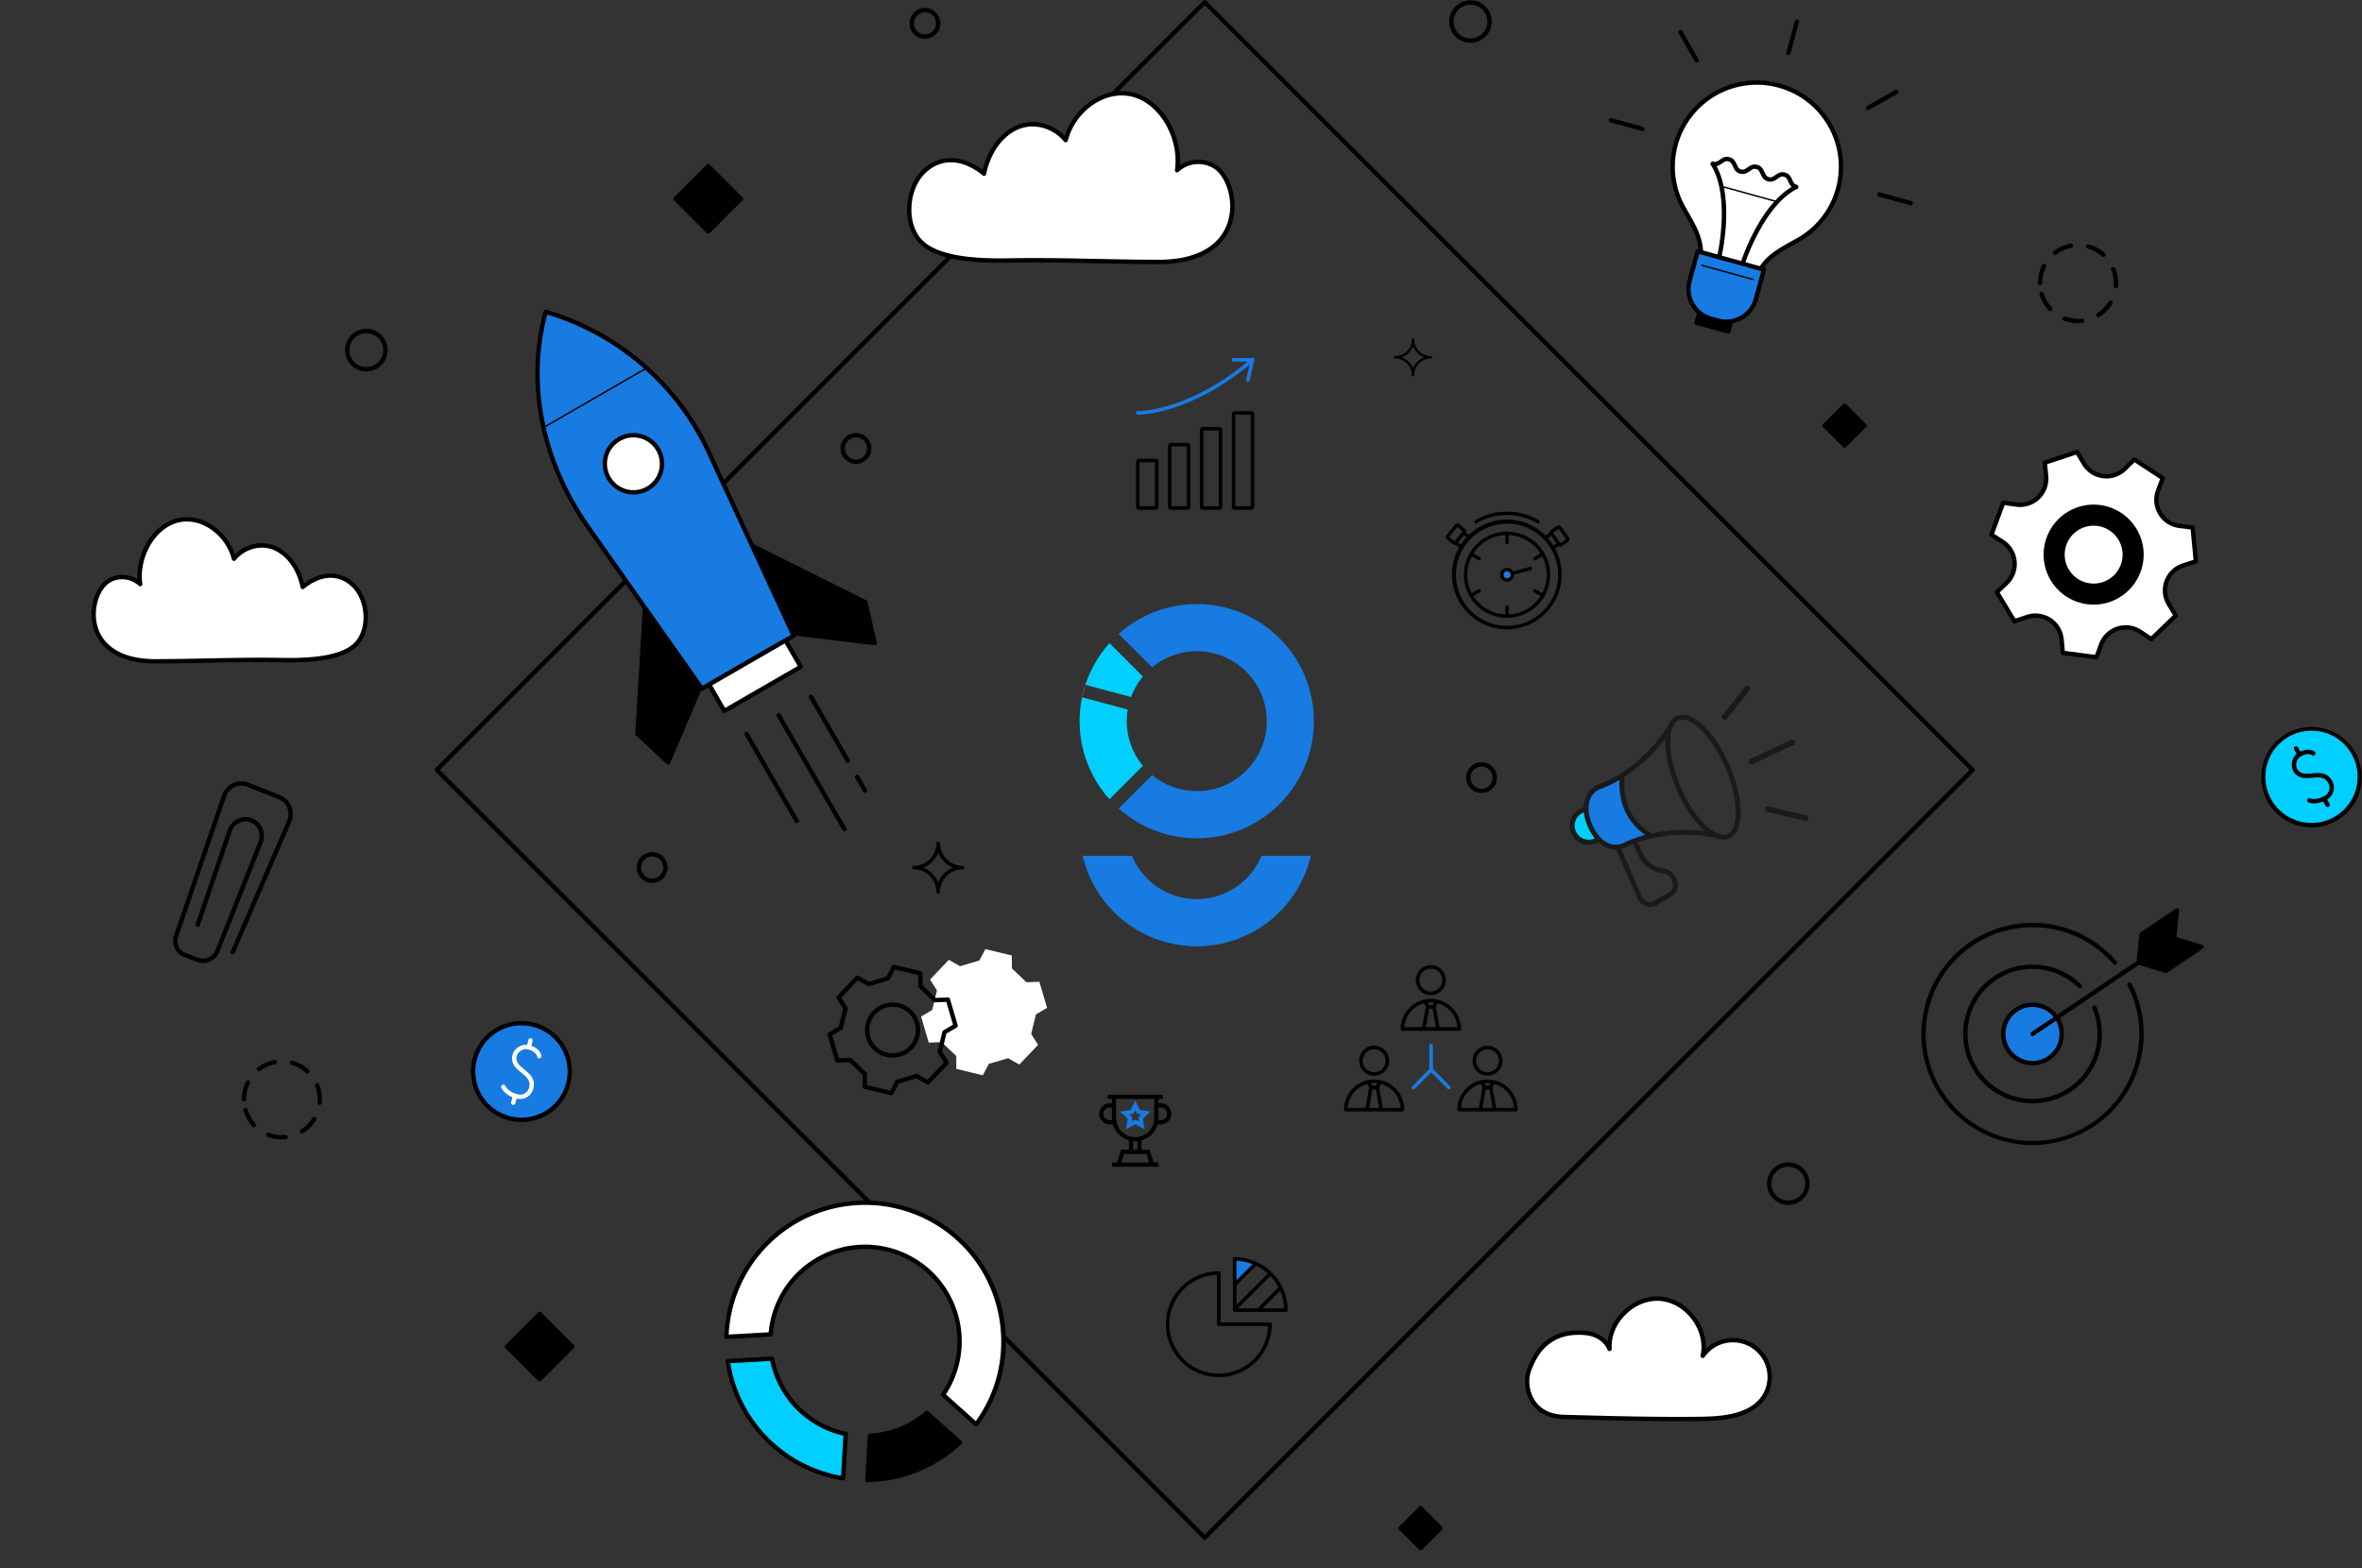 <svg xmlns="http://www.w3.org/2000/svg" xmlns:xlink="http://www.w3.org/1999/xlink" width="1981.995" height="1316.215" viewBox="0 0 1981.995 1316.215"><rect x="0" y="0" width="1981.995" height="1316.215" fill="#333333" stroke="none"/><defs><clipPath id="clip-path"><rect id="Rectangle_126418" data-name="Rectangle 126418" width="103.175" height="178.91" fill="none" stroke="#000" stroke-width="1"></rect></clipPath><clipPath id="clip-path-2"><rect id="Rectangle_126420" data-name="Rectangle 126420" width="145.703" height="159.035" fill="none" stroke="#000" stroke-width="1"></rect></clipPath><clipPath id="clip-path-3"><rect id="Rectangle_126419" data-name="Rectangle 126419" width="45.246" height="45.246" fill="none" stroke="#000" stroke-width="1"></rect></clipPath><clipPath id="clip-path-4"><rect id="Rectangle_126421" data-name="Rectangle 126421" width="60.502" height="60.502"></rect></clipPath></defs><g id="Banner" transform="translate(-5584.426 -4021.296)"><g id="Logo" transform="translate(6008.508 2662.449)"><g id="Group_215" data-name="Group 215" transform="translate(483.895 1933.618)"><path id="Path_14510" data-name="Path 14510" d="M487.849,1972.031a97.409,97.409,0,0,0-2.789,10.486Z" transform="translate(-485.06 -1972.031)" fill="#fff"></path></g><g id="Ellipse_31" data-name="Ellipse 31" transform="translate(481.84 1865.85)"><g id="Group_219" data-name="Group 219" transform="translate(0 0)"><g id="Group_216" data-name="Group 216" transform="translate(0 78.254)"><path id="Path_14511" data-name="Path 14511" d="M534.973,2045.972l-28.044,28.044a98.224,98.224,0,0,1-23.034-85.555l38.332,10.269a58.6,58.6,0,0,0,12.745,47.242Z" transform="translate(-481.84 -1988.461)" fill="#00cfff"></path></g><g id="Group_217" data-name="Group 217" transform="translate(32.761)"><path id="Path_14512" data-name="Path 14512" d="M696.986,1964.138a98.236,98.236,0,0,1-163.816,73.193l28.038-28.038a58.718,58.718,0,1,0,0-90.31l-28.038-28.037a98.235,98.235,0,0,1,163.816,73.192Z" transform="translate(-533.17 -1865.85)" fill="#177be2"></path></g><g id="Group_218" data-name="Group 218" transform="translate(4.844 32.767)"><path id="Path_14513" data-name="Path 14513" d="M537.719,1945.234a58.517,58.517,0,0,0-9.957,17.227l-38.332-10.269a98.38,98.38,0,0,1,20.245-35Z" transform="translate(-489.43 -1917.19)" fill="#00cfff"></path></g></g></g><g id="Group_221" data-name="Group 221" transform="translate(484.399 2077.106)"><g id="Group_220" data-name="Group 220" transform="translate(0 0)"><path id="Path_14514" data-name="Path 14514" d="M635.88,2196.851a58.716,58.716,0,0,1-108.6,0H485.85a98.3,98.3,0,0,0,191.458,0Z" transform="translate(-485.85 -2196.851)" fill="#177be2"></path></g></g></g><g id="Group_35798" data-name="Group 35798" transform="translate(5661.175 4021.293)"><g id="Group_35828" data-name="Group 35828"><path id="Path_289259" data-name="Path 289259" d="M39.091,286.5a13.93,13.93,0,0,1-4.822-.862l-10.907-4.034a14.6,14.6,0,0,1-8.513-18.647L54.9,145.872a17.756,17.756,0,0,1,9.291-10.363,16.477,16.477,0,0,1,13.071-.4l26.626,10.55a16.465,16.465,0,0,1,9.184,9.105,17.766,17.766,0,0,1-.137,13.766L65.663,278.136a1.836,1.836,0,0,1-3.373-1.454l47.275-109.608a13.873,13.873,0,0,0,.122-10.9,12.813,12.813,0,0,0-7.152-7.1L75.909,138.519a12.831,12.831,0,0,0-10.178.323,14.094,14.094,0,0,0-7.358,8.219L18.325,264.145a10.95,10.95,0,0,0,6.31,14.02L35.542,282.2a11.116,11.116,0,0,0,13.976-6.584l36.094-91.074a12.715,12.715,0,0,0-.024-9.551,11.67,11.67,0,0,0-15.817-6.2,12.844,12.844,0,0,0-6.7,7.51L36.31,254.981a1.836,1.836,0,0,1-3.476-1.185l26.758-78.679a16.512,16.512,0,0,1,8.635-9.664,15.342,15.342,0,0,1,20.752,8.141,16.343,16.343,0,0,1,.044,12.3L52.93,276.971A15.042,15.042,0,0,1,39.091,286.5" transform="translate(54.553 521.777)"></path><path id="Path_289260" data-name="Path 289260" d="M175.8,145.85c13.379-11.01,29.886-13.673,42.5-1.5s14.3,37.871,1.689,50.041c-13.717,13.232-46.325,13.051-64.144,12.748-34.3-.6-69.192,1.053-103.5,1.053-64.282,0-57.315-55.22-40.162-66.989A21.908,21.908,0,0,1,39.4,143.407C36.187,120.164,50.467,95.466,70.21,90.13s41.944,9.5,47.9,32.006c8.885-10.726,23.625-14.226,35.423-8.42s19.386,18.191,22.269,32.133" transform="translate(1.483 346.843)" fill="#fff"></path><path id="Path_289261" data-name="Path 289261" d="M53.826,211.488c-37.4,0-48.636-18.255-52.014-29.133-5.165-16.669,1.42-34.767,10.809-41.209a23.818,23.818,0,0,1,26.039-.294c-1.224-22.974,12.973-45.743,32.554-51.035,9.125-2.467,19.121-.945,28.163,4.279a47.647,47.647,0,0,1,21.036,25.877c9.575-9.512,23.7-12.2,35.413-6.442,10.848,5.341,18.979,16.385,22.6,30.562,14.833-10.931,30.968-10.858,42.634.4,6.829,6.589,10.907,17.144,10.907,28.232,0,9.884-3.363,18.793-9.223,24.448-14.657,14.138-48.959,13.546-65.452,13.262-19.743-.343-40.02.069-59.631.465-14.4.289-29.289.592-43.833.592m-28.065-70.7A19.491,19.491,0,0,0,14.7,144.171c-8.146,5.591-14,22.2-9.38,37.1,3.074,9.913,13.462,26.543,48.5,26.543,14.505,0,29.377-.3,43.76-.587,19.64-.4,39.951-.808,59.768-.465,14.74.255,49.277.852,62.842-12.234,5.145-4.964,8.1-12.914,8.1-21.8,0-10.114-3.657-19.679-9.786-25.588-10.985-10.6-25.96-10.006-40.059,1.6a1.838,1.838,0,0,1-2.967-1.048c-2.976-14.422-10.736-25.667-21.28-30.856-10.951-5.39-24.918-2.051-33.2,7.94a1.835,1.835,0,0,1-3.187-.7A44.06,44.06,0,0,0,97.541,97.273c-8.19-4.729-17.2-6.124-25.368-3.911C53.4,98.433,39.629,122.387,42.7,144.617a1.836,1.836,0,0,1-3.065,1.6,20.44,20.44,0,0,0-13.878-5.429" transform="translate(-0.001 345.384)"></path><path id="Path_289262" data-name="Path 289262" d="M705,1292.364a1.851,1.851,0,0,1-1.3-.539L59.355,647.478a1.844,1.844,0,0,1,0-2.595L703.7.537a1.844,1.844,0,0,1,2.6,0l644.348,644.347a1.832,1.832,0,0,1,0,2.595L706.3,1291.826a1.839,1.839,0,0,1-1.3.539M63.251,646.181,705,1287.934l641.748-641.753L705,4.433Z" transform="translate(229.131 0.002)"></path><path id="Path_289263" data-name="Path 289263" d="M66.762,205.672a40.556,40.556,0,1,1,28.907,49.537,40.554,40.554,0,0,1-28.907-49.537" transform="translate(254.827 683.333)" fill="#177be2"></path><path id="Path_289264" data-name="Path 289264" d="M107.514,259.855a42.467,42.467,0,0,1-41.072-53.193h0a42.375,42.375,0,1,1,41.068,53.193M70,207.6A38.72,38.72,0,1,0,117.29,180,38.764,38.764,0,0,0,70,207.6Z" transform="translate(253.37 681.873)"></path><path id="Path_289265" data-name="Path 289265" d="M86.007,224.7a11.455,11.455,0,0,1-2.937-.377c-9.923-2.609-12.6-8.949-12.713-9.213a1.837,1.837,0,0,1,3.4-1.385c.078.186,2.208,4.935,10.246,7.049a8.031,8.031,0,0,0,5.826-.7,7.812,7.812,0,0,0,3.843-5.052c1.527-5.811-2.149-8.826-6.4-12.327-4.288-3.53-9.154-7.534-7.612-14.76a11.734,11.734,0,0,1,5.463-7.059,10.9,10.9,0,0,1,8.562-1.415c9.517,2.5,10.329,8.792,10.359,9.061a1.834,1.834,0,0,1-3.642.436c-.034-.225-.759-4.132-7.666-5.948a7.4,7.4,0,0,0-5.7,1,8.278,8.278,0,0,0-3.789,4.69c-1.072,5.047,2.369,7.877,6.359,11.157,4.567,3.76,9.742,8.014,7.617,16.1a11.551,11.551,0,0,1-5.635,7.343,11.691,11.691,0,0,1-5.581,1.41" transform="translate(273.546 697.721)" fill="#fff"></path><path id="Path_289266" data-name="Path 289266" d="M76.408,187.4a1.934,1.934,0,0,1-.47-.059,1.843,1.843,0,0,1-1.307-2.247l1.508-5.718a1.835,1.835,0,1,1,3.549.935l-1.508,5.723a1.833,1.833,0,0,1-1.772,1.366" transform="translate(290.483 693.417)" fill="#fff"></path><path id="Path_289267" data-name="Path 289267" d="M73.757,196.915a1.959,1.959,0,0,1-.47-.059,1.84,1.84,0,0,1-1.307-2.242l1.508-5.723a1.835,1.835,0,0,1,3.549.935l-1.508,5.718a1.832,1.832,0,0,1-1.772,1.371" transform="translate(280.156 730.47)" fill="#fff"></path><path id="Path_289268" data-name="Path 289268" d="M377.688,185.741a40.555,40.555,0,1,1,55.4,14.843,40.558,40.558,0,0,1-55.4-14.843" transform="translate(1450.054 486.54)" fill="#00cfff"></path><path id="Path_289269" data-name="Path 289269" d="M414.345,209.323a42.6,42.6,0,0,1-11.039-1.464,42.132,42.132,0,1,1,11.039,1.464m-.132-81.122a38.712,38.712,0,1,0,33.6,19.351,38.484,38.484,0,0,0-33.6-19.351" transform="translate(1448.585 485.09)"></path><path id="Path_289270" data-name="Path 289270" d="M395.861,173.532a12.779,12.779,0,0,1-4.7-.769,1.836,1.836,0,1,1,1.449-3.373c.181.073,5.032,1.953,12.229-2.2a8.011,8.011,0,0,0,3.647-4.6,7.806,7.806,0,0,0-.822-6.3c-3-5.2-7.745-4.763-13.227-4.249-5.532.509-11.8,1.092-15.793-5.126a11.779,11.779,0,0,1-1.092-8.861,10.918,10.918,0,0,1,5.086-7.03c8.528-4.925,13.536-1.028,13.737-.857a1.835,1.835,0,0,1-2.276,2.878c-.181-.132-3.447-2.409-9.629,1.165a7.376,7.376,0,0,0-3.348,4.724,8.239,8.239,0,0,0,.612,6c2.785,4.342,7.23,3.926,12.366,3.451,5.884-.548,12.566-1.17,16.742,6.07a11.573,11.573,0,0,1,1.165,9.184,11.727,11.727,0,0,1-5.331,6.726,21.509,21.509,0,0,1-10.814,3.167" transform="translate(1469.199 500.731)"></path><path id="Path_289271" data-name="Path 289271" d="M382.308,136.737a1.836,1.836,0,0,1-1.591-.915L377.76,130.7a1.835,1.835,0,0,1,3.177-1.836l2.957,5.125a1.833,1.833,0,0,1-1.586,2.751" transform="translate(1470.563 498.383)"></path><path id="Path_289272" data-name="Path 289272" d="M387.119,145.359a1.835,1.835,0,0,1-1.591-.915l-2.957-5.125a1.835,1.835,0,1,1,3.177-1.836l2.962,5.126a1.836,1.836,0,0,1-1.591,2.751" transform="translate(1489.307 531.969)"></path><path id="Path_289273" data-name="Path 289273" d="M119.345,263.637,93.58,239.669l8.675-143.1,50.79,87.97Z" transform="translate(364.533 376.187)"></path><path id="Path_289274" data-name="Path 289274" d="M120.8,266.932a1.84,1.84,0,0,1-1.248-.49L93.791,242.474a1.845,1.845,0,0,1-.583-1.459l8.675-143.093a1.837,1.837,0,0,1,3.422-.808l50.79,87.965a1.845,1.845,0,0,1,.1,1.64l-33.7,79.095a1.822,1.822,0,0,1-1.307,1.077,1.684,1.684,0,0,1-.382.039m-23.88-26.558,23.219,21.6,32.315-75.849-47.28-81.885Z" transform="translate(363.072 374.728)"></path><path id="Path_289275" data-name="Path 289275" d="M242.578,188.5,234.7,154.2,106.442,90.171l50.79,87.965Z" transform="translate(414.633 351.251)"></path><path id="Path_289276" data-name="Path 289276" d="M244.038,191.8c-.074,0-.147-.01-.22-.015L158.466,181.42a1.823,1.823,0,0,1-1.366-.906L106.31,92.549a1.835,1.835,0,0,1,2.409-2.56l128.26,64.032a1.829,1.829,0,0,1,.974,1.229l7.877,34.3a1.844,1.844,0,0,1-.431,1.635,1.817,1.817,0,0,1-1.361.612m-84.216-13.913,81.841,9.938-7.1-30.9L112.542,96Z" transform="translate(413.175 349.789)"></path><path id="Path_289277" data-name="Path 289277" d="M214.474,369.727l-95.22-135.069C80.579,179.8,66.779,113.811,83.37,53.465l.3.088A219.235,219.235,0,0,1,220.436,171.831L291.41,325.307Z" transform="translate(297.845 208.268)" fill="#177be2"></path><path id="Path_289278" data-name="Path 289278" d="M215.929,373.022a1.839,1.839,0,0,1-1.5-.778L119.216,237.174C79.71,181.142,66.531,114.54,83.053,54.439a1.842,1.842,0,0,1,2.3-1.278l.3.093A220.446,220.446,0,0,1,223.556,172.521L294.53,326a1.844,1.844,0,0,1-.739,2.364L216.85,372.777a1.826,1.826,0,0,1-.92.245M86.108,57.22c-15.474,58.564-2.364,123.271,36.1,177.84l94.251,133.7L290.5,326.016,220.232,174.063A216.843,216.843,0,0,0,86.108,57.22" transform="translate(296.384 206.809)"></path><path id="Path_289279" data-name="Path 289279" d="M91.22,110.578a23.966,23.966,0,1,1,32.74,8.773,23.964,23.964,0,0,1-32.74-8.773" transform="translate(342.807 290.683)" fill="#fff"></path><path id="Path_289280" data-name="Path 289280" d="M113.471,125.844a25.8,25.8,0,1,1,12.855-3.451,25.827,25.827,0,0,1-12.855,3.451m-19.21-14.73a22.131,22.131,0,1,0,8.1-30.234,21.978,21.978,0,0,0-8.1,30.234" transform="translate(341.351 289.227)"></path><rect id="Rectangle_126407" data-name="Rectangle 126407" width="74.03" height="25.539" transform="translate(518.282 574.558) rotate(-30.005)" fill="#fff"></rect><path id="Path_289281" data-name="Path 289281" d="M120.105,172.236a1.824,1.824,0,0,1-1.591-.92L105.742,149.2a1.831,1.831,0,0,1,.671-2.506l64.11-37.014a1.836,1.836,0,0,1,2.511.671L185.8,132.466a1.83,1.83,0,0,1,.186,1.4,1.853,1.853,0,0,1-.857,1.116l-64.11,37.014a1.835,1.835,0,0,1-.915.245M109.84,148.953l10.936,18.94L181.7,132.715l-10.931-18.94Z" transform="translate(410.948 426.271)"></path><path id="Path_289282" data-name="Path 289282" d="M77.968,114.48a.61.61,0,0,1-.3-1.141L164.9,62.97a.613.613,0,0,1,.612,1.062L78.271,114.4a.568.568,0,0,1-.3.083" transform="translate(301.333 244.97)"></path><path id="Path_289283" data-name="Path 289283" d="M174.351,221.364a1.834,1.834,0,0,1-1.586-.915l-55.1-95.426a1.837,1.837,0,0,1,3.182-1.836l55.093,95.426a1.832,1.832,0,0,1-.676,2.506,1.809,1.809,0,0,1-.915.245" transform="translate(457.406 476.285)"></path><path id="Path_289284" data-name="Path 289284" d="M155.82,176.523a1.835,1.835,0,0,1-1.591-.915l-31.042-53.771A1.835,1.835,0,0,1,126.365,120l31.042,53.771a1.832,1.832,0,0,1-1.586,2.751" transform="translate(478.903 463.874)"></path><path id="Path_289285" data-name="Path 289285" d="M139.356,148.005a1.835,1.835,0,0,1-1.591-.915l-6.653-11.524a1.837,1.837,0,0,1,3.182-1.836l6.648,11.519a1.834,1.834,0,0,1-1.586,2.756" transform="translate(509.779 517.353)"></path><path id="Path_289286" data-name="Path 289286" d="M155.868,202.1a1.834,1.834,0,0,1-1.586-.915l-42.135-72.971a1.837,1.837,0,0,1,3.182-1.836l42.125,72.966a1.835,1.835,0,0,1-.671,2.511,1.809,1.809,0,0,1-.915.245" transform="translate(435.913 488.695)"></path><path id="Path_289287" data-name="Path 289287" d="M379.082,281.862A58.264,58.264,0,0,1,321.894,212.5a58.248,58.248,0,0,1,98.182-30.234,1.836,1.836,0,1,1-2.59,2.6A54.554,54.554,0,1,0,429.255,202.2a1.834,1.834,0,1,1,3.373-1.439,58.246,58.246,0,0,1-53.546,81.1" transform="translate(1249.711 644.167)"></path><path id="Path_289288" data-name="Path 289288" d="M406.949,344.729a93.28,93.28,0,0,1-91.559-111.052A93.247,93.247,0,0,1,477.4,190.44a1.838,1.838,0,0,1-2.781,2.4A89.565,89.565,0,0,0,319,234.376a89.567,89.567,0,1,0,175.838,34.2,88.67,88.67,0,0,0-8.078-57.692,1.836,1.836,0,1,1,3.27-1.669,92.316,92.316,0,0,1,8.41,60.062,93.4,93.4,0,0,1-91.49,75.448" transform="translate(1221.853 616.307)"></path><path id="Path_289289" data-name="Path 289289" d="M328.169,192.071a24.474,24.474,0,1,1,19.352,28.7,24.477,24.477,0,0,1-19.352-28.7" transform="translate(1276.578 671.042)" fill="#177be2"></path><path id="Path_289290" data-name="Path 289290" d="M353.66,224.52a26.312,26.312,0,1,1,25.818-21.29,26.4,26.4,0,0,1-25.818,21.29m-22.23-30.635a22.639,22.639,0,1,0,26.543-17.9,22.666,22.666,0,0,0-26.543,17.9" transform="translate(1275.118 669.581)"></path><path id="Path_289291" data-name="Path 289291" d="M334.177,244.322a1.836,1.836,0,0,1-1.028-3.358l118.826-80.128a1.836,1.836,0,1,1,2.051,3.045L335.205,244.009a1.861,1.861,0,0,1-1.028.313" transform="translate(1294.596 625.302)"></path><path id="Path_289292" data-name="Path 289292" d="M350.956,180.97l29.7-20.022,22.768,6.868-29.7,20.027Z" transform="translate(1367.114 626.958)"></path><path id="Path_289293" data-name="Path 289293" d="M375.186,191.139a1.917,1.917,0,0,1-.529-.078l-22.768-6.873a1.836,1.836,0,0,1-.5-3.28l29.691-20.022a1.846,1.846,0,0,1,1.557-.235l22.773,6.868a1.839,1.839,0,0,1,.5,3.28l-29.691,20.027a1.881,1.881,0,0,1-1.033.313m-18.539-9.35,18.24,5.5,25.765-17.374-18.24-5.5Z" transform="translate(1365.653 625.497)"></path><path id="Path_289294" data-name="Path 289294" d="M350.922,199.571l29.691-20.022,2.335-23.439-29.7,20.022Z" transform="translate(1366.982 608.111)"></path><path id="Path_289295" data-name="Path 289295" d="M352.383,202.871a1.881,1.881,0,0,1-.945-.26,1.841,1.841,0,0,1-.881-1.762l2.33-23.439a1.821,1.821,0,0,1,.8-1.336l29.691-20.027a1.837,1.837,0,0,1,2.854,1.7l-2.33,23.439a1.82,1.82,0,0,1-.8,1.341l-29.691,20.027a1.876,1.876,0,0,1-1.028.313m4.073-24.237-1.86,18.691,25.74-17.354,1.86-18.7Z" transform="translate(1365.521 606.647)"></path><path id="Path_289296" data-name="Path 289296" d="M145.988,316.695a79.371,79.371,0,1,1,144.649,50.7l27.747,24.79a116.365,116.365,0,1,0-209.548-73.4Z" transform="translate(423.964 803.26)" fill="#fff"></path><path id="Path_289297" data-name="Path 289297" d="M319.846,395.491a1.83,1.83,0,0,1-1.224-.47l-27.747-24.79a1.835,1.835,0,0,1-.294-2.409,77.537,77.537,0,0,0-121.812-95.446A76.806,76.806,0,0,0,149.28,318.3a1.843,1.843,0,0,1-1.728,1.7l-37.151,2.09a1.844,1.844,0,0,1-1.939-1.894,118.2,118.2,0,1,1,212.852,74.562,1.848,1.848,0,0,1-1.287.729c-.059,0-.122.01-.181.01m-25.334-26.934,25.05,22.382c33.886-47.006,26.753-113.524-16.654-152.306a114.529,114.529,0,0,0-190.7,79.668l33.538-1.885a81.208,81.208,0,0,1,134.956-52.944,81.351,81.351,0,0,1,13.8,105.085m-147.063-50.4h0Z" transform="translate(422.502 801.797)"></path><path id="Path_289298" data-name="Path 289298" d="M182.895,242.246a79.143,79.143,0,0,1-47.745,19.21L133,298.533a116.028,116.028,0,0,0,77.641-31.5Z" transform="translate(518.092 943.645)"></path><path id="Path_289299" data-name="Path 289299" d="M134.464,301.829a1.834,1.834,0,0,1-1.836-1.939l2.159-37.078a1.832,1.832,0,0,1,1.733-1.728,77.76,77.76,0,0,0,46.638-18.764,1.835,1.835,0,0,1,2.428.02l27.747,24.79a1.838,1.838,0,0,1,.034,2.707,117.82,117.82,0,0,1-78.875,31.992Zm3.892-37.181-1.943,33.46a114.118,114.118,0,0,0,72.966-29.588l-25.045-22.382a81.5,81.5,0,0,1-45.978,18.51" transform="translate(516.629 942.185)"></path><path id="Path_289300" data-name="Path 289300" d="M208.009,296.123a79.312,79.312,0,0,1-61.795-63.18l-37.146,2.09a116.4,116.4,0,0,0,96.777,98.314Z" transform="translate(424.864 907.406)" fill="#00cfff"></path><path id="Path_289301" data-name="Path 289301" d="M207.305,336.641a1.922,1.922,0,0,1-.289-.024,118.226,118.226,0,0,1-98.3-99.861,1.827,1.827,0,0,1,.4-1.425,1.846,1.846,0,0,1,1.317-.671l37.146-2.09a1.866,1.866,0,0,1,1.9,1.5,77.464,77.464,0,0,0,60.365,61.716,1.834,1.834,0,0,1,1.459,1.9l-2.164,37.22a1.835,1.835,0,0,1-1.831,1.733m-94.658-98.427a114.557,114.557,0,0,0,92.944,94.437l1.953-33.612a81.152,81.152,0,0,1-61.369-62.715Z" transform="translate(423.403 905.949)"></path><rect id="Rectangle_126408" data-name="Rectangle 126408" width="12.891" height="27.707" transform="translate(1346.847 270.819) rotate(-74.539)"></rect><path id="Path_289302" data-name="Path 289302" d="M303.292,75.893a1.745,1.745,0,0,1-.494-.069l-26.7-7.387a1.839,1.839,0,0,1-1.278-2.262l3.441-12.42a1.835,1.835,0,0,1,2.257-1.283l26.7,7.392a1.831,1.831,0,0,1,1.278,2.257l-3.437,12.425a1.838,1.838,0,0,1-1.767,1.346M278.844,65.388,302.009,71.8l2.458-8.89L281.306,56.5Z" transform="translate(1070.26 204.148)"></path><path id="Path_289303" data-name="Path 289303" d="M409.718,103.6a70.615,70.615,0,1,0-129.469,16.008c10.148,17.873,18.221,29.96,12.738,49.772l46.927,12.987c5.414-19.572,18.1-25.98,35.879-35.79A70.369,70.369,0,0,0,409.718,103.6" transform="translate(1055.774 55.171)" fill="#fff"></path><path id="Path_289304" data-name="Path 289304" d="M341.4,185.689a1.873,1.873,0,0,1-.489-.069l-46.927-12.983a1.838,1.838,0,0,1-1.278-2.262c4.92-17.795-1.6-29.2-10.628-44.984q-.955-1.66-1.939-3.393a72.448,72.448,0,1,1,98.026,27.669l-1.782.984c-16.972,9.35-28.188,15.528-33.21,33.69a1.845,1.845,0,0,1-1.772,1.346m-44.7-16.111L340.151,181.6c5.679-18.314,17.834-25.006,34.459-34.165l1.782-.984a68.777,68.777,0,1,0-93.057-26.264c.651,1.15,1.3,2.276,1.929,3.383,8.831,15.435,15.861,27.728,11.44,46.007m114.5-64.492h0Z" transform="translate(1054.289 53.687)"></path><path id="Path_289305" data-name="Path 289305" d="M274.935,64.99,281,43.088,336.554,58.46l-6.061,21.9A28.823,28.823,0,1,1,274.935,64.99" transform="translate(1066.889 167.845)" fill="#177be2"></path><path id="Path_289306" data-name="Path 289306" d="M306.868,105.5a27.864,27.864,0,0,1-7.417-1.013l-5.806-1.606a27.683,27.683,0,0,1-19.273-34.018l6.863-24.805a1.843,1.843,0,0,1,2.262-1.283l55.553,15.376a1.833,1.833,0,0,1,1.283,2.257L333.47,85.217a27.677,27.677,0,0,1-26.6,20.287M277.912,69.846a23.975,23.975,0,0,0,16.713,29.5l5.806,1.606a23.975,23.975,0,0,0,29.5-16.713L336.3,61.2,284.286,46.808Z" transform="translate(1064.882 166.382)"></path><path id="Path_289307" data-name="Path 289307" d="M319.395,58.449a.464.464,0,0,1-.162-.024l-42.84-11.852a.612.612,0,0,1,.328-1.18L319.556,57.25a.611.611,0,0,1-.161,1.2" transform="translate(1074.913 176.735)"></path><path id="Path_289308" data-name="Path 289308" d="M323.115,45.009a.617.617,0,0,1-.162-.024L280.114,33.132a.612.612,0,0,1,.328-1.18l42.84,11.857a.612.612,0,0,1-.166,1.2" transform="translate(1089.404 124.377)"></path><path id="Path_289309" data-name="Path 289309" d="M292.321,33.332a1.69,1.69,0,0,1-.49-.069,1.833,1.833,0,0,1-1.283-2.257l7.289-26.342a1.836,1.836,0,0,1,3.539.979l-7.289,26.342a1.838,1.838,0,0,1-1.767,1.346" transform="translate(1131.546 12.934)"></path><path id="Path_289310" data-name="Path 289310" d="M305.982,32.514a1.834,1.834,0,0,1-.906-3.432L328.853,15.61a1.837,1.837,0,0,1,1.811,3.2L306.888,32.274a1.845,1.845,0,0,1-.906.24" transform="translate(1184.761 59.877)"></path><path id="Path_289311" data-name="Path 289311" d="M334.263,43.932a1.689,1.689,0,0,1-.49-.069l-26.342-7.284a1.836,1.836,0,0,1,.979-3.539l26.342,7.289a1.835,1.835,0,0,1-.49,3.6" transform="translate(1192.324 128.436)"></path><path id="Path_289312" data-name="Path 289312" d="M287.321,32.589a1.833,1.833,0,0,1-1.6-.93L272.253,7.877a1.834,1.834,0,1,1,3.192-1.806l13.472,23.777a1.836,1.836,0,0,1-1.6,2.741" transform="translate(1059.595 20.008)"></path><path id="Path_289313" data-name="Path 289313" d="M288.261,31.2a1.689,1.689,0,0,1-.49-.069l-26.342-7.289a1.834,1.834,0,1,1,.984-3.534L288.751,27.6a1.835,1.835,0,0,1-.49,3.6" transform="translate(1013.137 78.851)"></path><path id="Path_289314" data-name="Path 289314" d="M285.008,108.428a1.755,1.755,0,0,1-.416-.049,1.837,1.837,0,0,1-1.376-2.2c.118-.49,11.142-49.243-5.4-75.634a1.838,1.838,0,0,1,3.114-1.953c17.359,27.693,6.349,76.358,5.87,78.419a1.834,1.834,0,0,1-1.787,1.42" transform="translate(1081.097 108.022)"></path><path id="Path_289315" data-name="Path 289315" d="M284.568,98.524a1.875,1.875,0,0,1-.563-.088,1.84,1.84,0,0,1-1.185-2.311c.651-2.012,16.223-49.414,45.351-64.247a1.837,1.837,0,0,1,1.664,3.275c-27.762,14.133-43.363,61.623-43.52,62.1a1.833,1.833,0,0,1-1.748,1.273" transform="translate(1101.355 123.409)"></path><path id="Path_289316" data-name="Path 289316" d="M349.261,53.989a1.688,1.688,0,0,1-.49-.069c-3.75-1.033-5.013-3.882-6.031-6.168s-1.674-3.583-3.657-4.132-3.221.235-5.253,1.664c-2.051,1.439-4.6,3.231-8.347,2.193s-5.018-3.887-6.036-6.173-1.674-3.579-3.657-4.127-3.221.23-5.258,1.66-4.592,3.231-8.347,2.193-5.013-3.882-6.036-6.173c-1.009-2.267-1.674-3.579-3.657-4.127s-3.231.23-5.263,1.66-4.6,3.231-8.351,2.193a1.837,1.837,0,0,1,.984-3.539c1.978.548,3.226-.23,5.258-1.66,2.051-1.439,4.6-3.231,8.351-2.193s5.018,3.887,6.036,6.173,1.679,3.583,3.662,4.132,3.221-.235,5.253-1.664c2.051-1.439,4.6-3.231,8.347-2.193s5.018,3.887,6.036,6.173,1.674,3.579,3.657,4.127,3.226-.23,5.258-1.66,4.592-3.231,8.347-2.193,5.008,3.882,6.026,6.173c1.008,2.267,1.679,3.579,3.657,4.127a1.835,1.835,0,0,1-.489,3.6" transform="translate(1081.112 104.72)"></path><path id="Path_289317" data-name="Path 289317" d="M459.879,234.516l-9.37-6.178a22.043,22.043,0,0,0-32.834,10.838l-3.853,10.545c-15.455-2.022-12.8-1.674-28.246-3.691l-1.013-11.181a22.043,22.043,0,0,0-28.946-18.911L344.974,219.5c-8.058-13.335-6.672-11.044-14.725-24.384l8.107-7.759a22.045,22.045,0,0,0-3.26-34.424l-9.424-6.1c5.409-14.618,4.479-12.1,9.889-26.719l11.122,1.5A22.042,22.042,0,0,0,371.561,97.6l-1.1-11.171c14.794-4.886,12.248-4.044,27.047-8.929l5.767,9.629a22.04,22.04,0,0,0,34.283,4.484l8.043-7.828,23.85,15.582-3.936,10.51a22.042,22.042,0,0,0,17.873,29.6l11.132,1.41c1.469,15.514,1.219,12.846,2.687,28.359l-10.672,3.476a22.043,22.043,0,0,0-12,32.427l5.84,9.585c-11.21,10.824-9.286,8.959-20.5,19.782" transform="translate(1268.623 301.897)" fill="#fff"></path><path id="Path_289318" data-name="Path 289318" d="M415.284,253.016a1.964,1.964,0,0,1-.24-.015L386.8,249.31a1.838,1.838,0,0,1-1.591-1.655l-1.013-11.176A20.206,20.206,0,0,0,357.66,219.14L347.013,222.7a1.844,1.844,0,0,1-2.154-.793l-14.725-24.389a1.834,1.834,0,0,1,.3-2.271l8.107-7.764a20.208,20.208,0,0,0-2.986-31.556l-9.424-6.1a1.845,1.845,0,0,1-.724-2.178l9.884-26.714a1.823,1.823,0,0,1,1.968-1.185l11.122,1.5a20.207,20.207,0,0,0,22.808-22.01l-1.1-11.171a1.839,1.839,0,0,1,1.253-1.924l27.047-8.929a1.844,1.844,0,0,1,2.154.8l5.762,9.629a20.208,20.208,0,0,0,31.429,4.107l8.048-7.828a1.841,1.841,0,0,1,2.281-.22L471.909,99.29a1.835,1.835,0,0,1,.715,2.183l-3.936,10.51a20.21,20.21,0,0,0,16.385,27.13l11.137,1.41a1.838,1.838,0,0,1,1.6,1.65l2.687,28.359a1.841,1.841,0,0,1-1.258,1.919l-10.672,3.476a20.208,20.208,0,0,0-11,29.725l5.84,9.585a1.84,1.84,0,0,1-.294,2.276l-20.5,19.782a1.827,1.827,0,0,1-2.286.21l-9.37-6.173a20.206,20.206,0,0,0-30.1,9.933l-3.853,10.545a1.842,1.842,0,0,1-1.723,1.2m-26.553-7.157,25.329,3.309,3.349-9.159a23.887,23.887,0,0,1,35.57-11.744l8.141,5.37L479.5,215.894l-5.072-8.327a23.874,23.874,0,0,1,12.992-35.129l9.277-3.02-2.409-25.437-9.678-1.224a23.878,23.878,0,0,1-19.361-32.06l3.422-9.135L447.285,87.59l-6.991,6.8a23.876,23.876,0,0,1-37.137-4.856l-5.013-8.366-24.257,8.009.96,9.7a23.878,23.878,0,0,1-26.954,26.009l-9.664-1.3-8.866,23.963,8.185,5.3a23.882,23.882,0,0,1,3.535,37.288l-7.044,6.746,13.2,21.868,9.252-3.094a23.883,23.883,0,0,1,31.355,20.487Z" transform="translate(1267.163 300.439)"></path><path id="Path_289319" data-name="Path 289319" d="M415.263,127.029a40.135,40.135,0,1,1-40.137-40.137,40.139,40.139,0,0,1,40.137,40.137" transform="translate(1304.932 338.479)"></path><path id="Path_289320" data-name="Path 289320" d="M376.587,170.459a41.971,41.971,0,1,1,41.973-41.968,42.017,42.017,0,0,1-41.973,41.968m0-80.27a38.3,38.3,0,1,0,38.3,38.3,38.342,38.342,0,0,0-38.3-38.3" transform="translate(1303.475 337.022)"></path><path id="Path_289321" data-name="Path 289321" d="M390.095,115.873a26.119,26.119,0,1,1-26.117-26.117,26.117,26.117,0,0,1,26.117,26.117" transform="translate(1316.084 349.636)" fill="#fff"></path><path id="Path_289322" data-name="Path 289322" d="M365.435,145.291a27.955,27.955,0,1,1,27.958-27.958,27.985,27.985,0,0,1-27.958,27.958m0-52.239a24.284,24.284,0,1,0,24.286,24.281,24.308,24.308,0,0,0-24.286-24.281" transform="translate(1314.628 348.175)"></path><path id="Path_289323" data-name="Path 289323" d="M224.646,259.608l-9.458-5.321c-6.344,1.865-9.815,2.888-16.165,4.758l-5.062,9.595c-11.857-2.869-10.3-2.5-22.157-5.365l-.122-10.848c-4.788-4.562-7.407-7.054-12.2-11.622l-10.843.411-6.433-21.868,9.336-5.527c1.557-6.432,2.4-9.947,3.96-16.38l-5.777-9.184c8.415-8.831,7.309-7.671,15.724-16.507l9.453,5.321c6.349-1.865,9.815-2.888,16.165-4.753l5.067-9.595,22.156,5.36.118,10.848c4.793,4.563,7.412,7.059,12.2,11.622l10.843-.411c3.441,11.7,2.991,10.168,6.433,21.868l-9.335,5.527c-1.557,6.433-2.409,9.947-3.965,16.38l5.777,9.184-15.719,16.507" transform="translate(553.953 633.871)" fill="#fff"></path><path id="Path_289325" data-name="Path 289325" d="M191.306,190.512a21.332,21.332,0,1,1-21.329-21.329,21.328,21.328,0,0,1,21.329,21.329" transform="translate(579.024 659.036)" fill="#fff"></path><path id="Path_289327" data-name="Path 289327" d="M61.33,92.107A17.863,17.863,0,1,1,79.194,74.243,17.884,17.884,0,0,1,61.33,92.107m0-32.055A14.192,14.192,0,1,0,75.522,74.243,14.211,14.211,0,0,0,61.33,60.052" transform="translate(169.321 219.623)"></path><path id="Path_289328" data-name="Path 289328" d="M305.072,235.016a17.866,17.866,0,1,1,17.863-17.868,17.885,17.885,0,0,1-17.863,17.868m0-32.06a14.194,14.194,0,1,0,14.192,14.192,14.211,14.211,0,0,0-14.192-14.192" transform="translate(1118.794 776.291)"></path><path id="Path_289329" data-name="Path 289329" d="M250.589,35.778a17.866,17.866,0,1,1,17.863-17.868,17.885,17.885,0,0,1-17.863,17.868m0-32.06a14.194,14.194,0,1,0,14.192,14.192A14.211,14.211,0,0,0,250.589,3.718" transform="translate(906.561 0.179)"></path><path id="Path_289331" data-name="Path 289331" d="M153.165,27.233A12.934,12.934,0,1,1,166.1,14.3a12.947,12.947,0,0,1-12.934,12.934m0-22.2a9.262,9.262,0,1,0,9.262,9.262,9.274,9.274,0,0,0-9.262-9.262" transform="translate(546.256 5.321)"></path><rect id="Rectangle_126409" data-name="Rectangle 126409" width="38.763" height="38.763" transform="translate(348.606 1130.233) rotate(-45)"></rect><path id="Path_289332" data-name="Path 289332" d="M100.082,283.39a1.823,1.823,0,0,1-1.3-.539L71.371,255.442a1.844,1.844,0,0,1,0-2.595l27.414-27.409a1.838,1.838,0,0,1,2.595,0l27.4,27.409a1.82,1.82,0,0,1,0,2.595l-27.4,27.409a1.831,1.831,0,0,1-1.3.539M75.267,254.145l24.815,24.815,24.81-24.815-24.81-24.815Z" transform="translate(275.939 876.085)"></path><rect id="Rectangle_126410" data-name="Rectangle 126410" width="38.763" height="38.763" transform="translate(490.168 166.885) rotate(-45)"></rect><path id="Path_289333" data-name="Path 289333" d="M129,86.607a1.832,1.832,0,0,1-1.3-.538L100.292,58.659a1.829,1.829,0,0,1,0-2.595L127.7,28.655a1.829,1.829,0,0,1,2.595,0l27.409,27.409a1.838,1.838,0,0,1,0,2.595L130.3,86.069a1.831,1.831,0,0,1-1.3.538M104.184,57.362,129,82.177l24.815-24.815L129,32.547Z" transform="translate(388.577 109.522)"></path><rect id="Rectangle_126411" data-name="Rectangle 126411" width="23.641" height="23.641" transform="translate(1454.308 357.182) rotate(-45)"></rect><path id="Path_289334" data-name="Path 289334" d="M315.253,106.278a1.842,1.842,0,0,1-1.3-.538L297.237,89.022a1.838,1.838,0,0,1,0-2.595L313.955,69.71a1.838,1.838,0,0,1,2.595,0l16.718,16.718a1.829,1.829,0,0,1,0,2.595L316.55,105.74a1.834,1.834,0,0,1-1.3.538M301.134,87.725l14.118,14.123,14.118-14.123L315.253,73.606Z" transform="translate(1155.771 269.458)"></path><rect id="Rectangle_126412" data-name="Rectangle 126412" width="23.641" height="23.641" transform="translate(1098.566 1282.665) rotate(-45)"></rect><path id="Path_289335" data-name="Path 289335" d="M242.582,295.329a1.84,1.84,0,0,1-1.3-.538l-16.718-16.718a1.844,1.844,0,0,1,0-2.595l16.718-16.718a1.843,1.843,0,0,1,2.6,0L260.6,275.478a1.829,1.829,0,0,1,0,2.595l-16.713,16.718a1.851,1.851,0,0,1-1.3.538m-14.118-18.553,14.118,14.118L256.7,276.776l-14.123-14.118Z" transform="translate(872.698 1005.888)"></path><path id="Path_289336" data-name="Path 289336" d="M367.36,108.588h-.034a33.556,33.556,0,0,1-11.759-2.11,1.834,1.834,0,1,1,1.283-3.437,29.994,29.994,0,0,0,10.476,1.875h.034a29.885,29.885,0,0,0,3.1-.162,1.836,1.836,0,1,1,.377,3.652,33.152,33.152,0,0,1-3.481.181m17.041-4.949a1.838,1.838,0,0,1-.989-3.388,30.249,30.249,0,0,0,9.6-9.8,1.837,1.837,0,0,1,3.143,1.9,33.952,33.952,0,0,1-10.775,11,1.807,1.807,0,0,1-.979.289m-40.309-5.106a1.823,1.823,0,0,1-1.337-.583,33.814,33.814,0,0,1-7.7-13.33,1.835,1.835,0,0,1,3.515-1.057,30.17,30.17,0,0,0,6.863,11.876,1.838,1.838,0,0,1-1.341,3.094M399.083,79.4c-.054,0-.1,0-.157,0a1.834,1.834,0,0,1-1.674-1.983c.068-.827.1-1.679.1-2.516a29.831,29.831,0,0,0-2.1-11.054,1.837,1.837,0,0,1,3.417-1.351,33.571,33.571,0,0,1,2.355,12.4c0,.94-.039,1.89-.118,2.82a1.833,1.833,0,0,1-1.826,1.684m-63.616-2.668a1.836,1.836,0,0,1-1.836-1.836,33.33,33.33,0,0,1,3.51-14.99,1.835,1.835,0,1,1,3.285,1.635A29.743,29.743,0,0,0,337.3,74.893a1.836,1.836,0,0,1-1.836,1.836M388.65,53.05a1.826,1.826,0,0,1-1.229-.47,30.12,30.12,0,0,0-12.013-6.614,1.837,1.837,0,1,1,.984-3.539,33.818,33.818,0,0,1,13.487,7.426,1.833,1.833,0,0,1-1.229,3.2m-40.583-1.7a1.836,1.836,0,0,1-1.111-3.3,33.753,33.753,0,0,1,14.065-6.261,1.836,1.836,0,0,1,.68,3.608,30.041,30.041,0,0,0-12.522,5.581,1.85,1.85,0,0,1-1.111.372" transform="translate(1299.626 162.647)"></path><path id="Path_289337" data-name="Path 289337" d="M59.419,248.483a33.493,33.493,0,0,1-11.964-2.193,1.835,1.835,0,0,1,1.3-3.432,30.06,30.06,0,0,0,13.6,1.806,1.837,1.837,0,0,1,.352,3.657c-1.087.108-2.2.161-3.295.161m16.894-4.851a1.838,1.838,0,0,1-.979-3.393,30.3,30.3,0,0,0,9.654-9.747,1.836,1.836,0,0,1,3.128,1.924,34.081,34.081,0,0,1-10.829,10.936,1.867,1.867,0,0,1-.974.279m-40.265-5.375a1.823,1.823,0,0,1-1.346-.587,33.731,33.731,0,0,1-7.593-13.389,1.834,1.834,0,1,1,3.52-1.033,30.153,30.153,0,0,0,6.77,11.93,1.833,1.833,0,0,1-1.351,3.079m55.068-18.789c-.054,0-.113,0-.166,0a1.837,1.837,0,0,1-1.669-1.987c.078-.881.117-1.772.117-2.648A29.788,29.788,0,0,0,87.347,203.9a1.835,1.835,0,1,1,3.417-1.336,33.368,33.368,0,0,1,2.306,12.268c0,.984-.044,1.983-.127,2.967a1.836,1.836,0,0,1-1.826,1.674M27.6,216.663a1.836,1.836,0,0,1-1.836-1.836,33.271,33.271,0,0,1,3.515-14.99,1.836,1.836,0,1,1,3.285,1.64,29.664,29.664,0,0,0-3.128,13.35,1.836,1.836,0,0,1-1.836,1.836m53.189-23.576a1.833,1.833,0,0,1-1.234-.475,30.028,30.028,0,0,0-11.994-6.648,1.836,1.836,0,1,1,.994-3.534,33.723,33.723,0,0,1,13.467,7.461,1.836,1.836,0,0,1-1.234,3.2m-40.573-1.8a1.838,1.838,0,0,1-1.111-3.3,33.785,33.785,0,0,1,14.074-6.242,1.835,1.835,0,1,1,.676,3.608,30.073,30.073,0,0,0-12.532,5.561,1.837,1.837,0,0,1-1.106.372" transform="translate(100.357 707.863)"></path><path id="Path_289338" data-name="Path 289338" d="M202.945,83.48c-15.9-13.076-35.5-16.238-50.481-1.782s-16.992,44.984-2.007,59.44c16.3,15.719,55.029,15.5,76.2,15.137,40.749-.7,82.189,1.258,122.938,1.258,76.358,0,68.085-65.6,47.711-79.575a26.02,26.02,0,0,0-32.339,2.624c3.818-27.615-13.144-56.953-36.593-63.293s-49.825,11.284-56.894,38.018c-10.559-12.733-28.065-16.889-42.081-9.992s-23.028,21.608-26.45,38.165" transform="translate(546.022 62.31)" fill="#fff"></path><path id="Path_289339" data-name="Path 289339" d="M351.053,160.822c-17.271,0-34.958-.357-52.063-.7-23.3-.47-47.387-.959-70.841-.553-19.542.338-60.2,1.038-77.509-15.655-6.893-6.648-10.843-17.139-10.843-28.79,0-13.08,4.8-25.525,12.85-33.289,13.834-13.35,33.02-13.315,50.609-.132,4.205-16.982,13.864-30.219,26.788-36.578,13.937-6.858,30.787-3.53,42.061,7.984a56.267,56.267,0,0,1,25.011-31.081c10.657-6.163,22.445-7.95,33.191-5.052,23.3,6.3,40.142,33.587,38.375,60.953A27.964,27.964,0,0,1,399.8,77.9c11.054,7.588,18.8,28.912,12.7,48.567-3.98,12.831-17.256,34.356-61.452,34.356M246.7,155.745c17.516,0,35.154.357,52.361.7,17.085.343,34.752.7,51.989.7,41.846,0,54.266-19.9,57.947-31.776,5.532-17.839-1.5-37.739-11.279-44.445a24.316,24.316,0,0,0-30.053,2.457,1.836,1.836,0,0,1-3.065-1.6c3.672-26.567-12.8-55.2-35.257-61.266-9.791-2.648-20.59-.984-30.4,4.685a52.7,52.7,0,0,0-24.242,32.031,1.834,1.834,0,0,1-3.187.7c-9.943-11.989-26.7-15.993-39.858-9.522-12.615,6.207-21.9,19.655-25.461,36.892a1.839,1.839,0,0,1-2.967,1.043c-16.894-13.9-34.85-14.6-48.039-1.88-7.348,7.089-11.729,18.549-11.729,30.65,0,10.657,3.544,20.189,9.722,26.151,16.214,15.636,57.33,14.926,74.89,14.623q9.267-.162,18.622-.152" transform="translate(544.565 60.852)"></path><path id="Path_289340" data-name="Path 289340" d="M276.624,321.929c38.493,1.072,77,2.149,115.507,1.655,19.337-.25,41.655-2.443,52.542-18.417,9.145-13.413,5.184-33.959-8.283-43.021s-33.994-4.969-42.967,8.557c4.837-22.073-13.2-46.281-35.741-47.955s-43.961,19.591-42.443,42.14c-3.094-7.647-11.21-12.478-19.415-13.335-17.648-1.85-38.669,2.516-48.553,32.427-3.951,11.955,1.072,37.161,29.353,37.949" transform="translate(958.617 867.33)" fill="#fff"></path><path id="Path_289341" data-name="Path 289341" d="M373.768,327c-32.1,0-64.365-.906-95.749-1.777-14.765-.411-22.578-7.221-26.538-12.86-6.349-9.052-6.785-20.6-4.5-27.5,8.254-24.986,25.246-36.319,50.481-33.675a26.612,26.612,0,0,1,17.531,8.9,42.372,42.372,0,0,1,12.606-25.2c8.856-8.792,20.394-13.364,31.673-12.513s22.01,7.054,29.465,17.061a42.351,42.351,0,0,1,8.738,26.788,33.959,33.959,0,0,1,16.835-8.611,32.717,32.717,0,0,1,33.328,50.046c-11.22,16.463-33.612,18.955-54.03,19.214q-9.9.132-19.836.127m-83.085-72.511c-19.787,0-33.3,10.579-40.221,31.526-2,6.056-1.6,16.223,4.024,24.237,4.984,7.1,13.154,11,23.635,11.3,37.817,1.057,76.921,2.149,115.433,1.65,19.479-.25,40.769-2.536,51.049-17.614A29.049,29.049,0,0,0,396.4,273.18a1.836,1.836,0,0,1-3.324-1.405c2.193-10-.465-20.987-7.284-30.141s-16.591-14.833-26.8-15.592c-10.231-.774-20.712,3.417-28.814,11.455s-12.351,18.514-11.666,28.731a1.837,1.837,0,0,1-3.535.813c-2.648-6.55-9.673-11.338-17.9-12.2a61.5,61.5,0,0,0-6.393-.348" transform="translate(957.169 865.867)"></path></g></g><g id="Group_35800" data-name="Group 35800" transform="translate(6537.049 4321.176)"><g id="Group_35799" data-name="Group 35799" clip-path="url(#clip-path)"><rect id="Rectangle_126414" data-name="Rectangle 126414" width="15.899" height="39.915" rx="1" transform="translate(2.113 86.602)" fill="none" stroke="#000" stroke-miterlimit="10" stroke-width="3"></rect><rect id="Rectangle_126415" data-name="Rectangle 126415" width="15.899" height="53.223" rx="1" transform="translate(28.904 73.293)" fill="none" stroke="#000" stroke-miterlimit="10" stroke-width="3"></rect><rect id="Rectangle_126416" data-name="Rectangle 126416" width="15.899" height="66.531" rx="1" transform="translate(55.696 59.985)" fill="none" stroke="#000" stroke-miterlimit="10" stroke-width="3"></rect><rect id="Rectangle_126417" data-name="Rectangle 126417" width="15.899" height="79.84" rx="1" transform="translate(82.487 46.677)" fill="none" stroke="#000" stroke-miterlimit="10" stroke-width="3"></rect><path id="Path_289349" data-name="Path 289349" d="M81.874,1.5h15.9C44.849,46.9,1.5,46.062,1.5,46.062" transform="translate(0.614 0.614)" fill="none" stroke="#177be2" stroke-linecap="round" stroke-linejoin="round" stroke-width="3"></path><line id="Line_5" data-name="Line 5" y1="17.024" x2="3.821" transform="translate(94.565 2.114)" fill="none" stroke="#177be2" stroke-linecap="round" stroke-linejoin="round" stroke-width="3"></line></g></g><g id="Group_35804" data-name="Group 35804" transform="translate(6712.224 4831.281)"><g id="Group_35803" data-name="Group 35803" clip-path="url(#clip-path-2)"><path id="Path_289355" data-name="Path 289355" d="M83.967,12.615A11.116,11.116,0,1,1,72.852,1.5,11.115,11.115,0,0,1,83.967,12.615Z" fill="none" stroke="#000" stroke-linejoin="round" stroke-width="3"></path><path id="Path_289356" data-name="Path 289356" d="M49.068,53.677a23.784,23.784,0,0,1,47.568,0Z" fill="none" stroke="#000" stroke-linejoin="round" stroke-width="3"></path><path id="Path_289357" data-name="Path 289357" d="M68.344,30.66l1.829,4.427h4.181" fill="none" stroke="#000" stroke-linejoin="round" stroke-width="3"></path><line id="Line_6" data-name="Line 6" y1="18.59" x2="3.344" transform="translate(66.829 35.087)" fill="none" stroke="#000" stroke-linejoin="round" stroke-width="3"></line><path id="Path_289358" data-name="Path 289358" d="M77.359,30.66,75.53,35.087H71.349" fill="none" stroke="#000" stroke-linejoin="round" stroke-width="3"></path><line id="Line_7" data-name="Line 7" x1="3.344" y1="18.59" transform="translate(75.529 35.087)" fill="none" stroke="#000" stroke-linejoin="round" stroke-width="3"></line><path id="Path_289359" data-name="Path 289359" d="M36.4,80.3A11.115,11.115,0,1,1,25.284,69.185,11.115,11.115,0,0,1,36.4,80.3Z" fill="none" stroke="#000" stroke-linejoin="round" stroke-width="3"></path><path id="Path_289360" data-name="Path 289360" d="M1.5,121.362a23.784,23.784,0,0,1,47.568,0Z" fill="none" stroke="#000" stroke-linejoin="round" stroke-width="3"></path><path id="Path_289361" data-name="Path 289361" d="M20.776,98.345l1.829,4.427h4.181" fill="none" stroke="#000" stroke-linejoin="round" stroke-width="3"></path><line id="Line_8" data-name="Line 8" y1="18.59" x2="3.344" transform="translate(19.262 102.772)" fill="none" stroke="#000" stroke-linejoin="round" stroke-width="3"></line><path id="Path_289362" data-name="Path 289362" d="M29.791,98.345l-1.829,4.427H23.781" fill="none" stroke="#000" stroke-linejoin="round" stroke-width="3"></path><line id="Line_9" data-name="Line 9" x1="3.344" y1="18.59" transform="translate(27.962 102.772)" fill="none" stroke="#000" stroke-linejoin="round" stroke-width="3"></line><circle id="Ellipse_1727" data-name="Ellipse 1727" cx="11.115" cy="11.115" r="11.115" transform="translate(109.304 69.185)" fill="none" stroke="#000" stroke-linejoin="round" stroke-width="3"></circle><path id="Path_289363" data-name="Path 289363" d="M96.635,121.362a23.784,23.784,0,0,1,47.568,0Z" fill="none" stroke="#000" stroke-linejoin="round" stroke-width="3"></path><path id="Path_289364" data-name="Path 289364" d="M115.912,98.345l1.829,4.427h4.181" fill="none" stroke="#000" stroke-linejoin="round" stroke-width="3"></path><line id="Line_10" data-name="Line 10" y1="18.59" x2="3.344" transform="translate(114.397 102.772)" fill="none" stroke="#000" stroke-linejoin="round" stroke-width="3"></line><path id="Path_289365" data-name="Path 289365" d="M124.927,98.345l-1.829,4.427h-4.181" fill="none" stroke="#000" stroke-linejoin="round" stroke-width="3"></path><line id="Line_11" data-name="Line 11" x1="3.344" y1="18.59" transform="translate(123.097 102.772)" fill="none" stroke="#000" stroke-linejoin="round" stroke-width="3"></line><path id="Path_289366" data-name="Path 289366" d="M87.979,102.772,73.2,87.992h-.158l-14.78,14.78" fill="none" stroke="#177be2" stroke-linecap="round" stroke-linejoin="round" stroke-width="3"></path><line id="Line_12" data-name="Line 12" y2="20.501" transform="translate(73.12 67.491)" fill="none" stroke="#177be2" stroke-linecap="round" stroke-linejoin="round" stroke-width="3"></line></g></g><g id="Group_35806" data-name="Group 35806" transform="translate(6562.086 5075.889)"><g id="Group_35831" data-name="Group 35831" transform="translate(0 0)"><path id="Path_289392" data-name="Path 289392" d="M59.115,2.893S70.5.482,74.191,6.233,58.9,18,59.115,23.228,59.115,2.893,59.115,2.893Z" fill="#177be2"></path><path id="Path_289367" data-name="Path 289367" d="M87.376,52.864H44.438V9.926A42.938,42.938,0,1,0,87.376,52.864Z" transform="translate(0.6 3.972)" fill="none" stroke="#000" stroke-linejoin="round" stroke-width="3"></path><path id="Path_289368" data-name="Path 289368" d="M84.639,44.438A42.938,42.938,0,0,0,41.7,1.5V44.438Z" transform="translate(16.684 0.601)" fill="none" stroke="#000" stroke-linejoin="round" stroke-width="3"></path><line id="Line_13" data-name="Line 13" y1="17.668" x2="17.668" transform="translate(58.385 5.902)" fill="none" stroke="#000" stroke-linejoin="round" stroke-width="3"></line><line id="Line_14" data-name="Line 14" y1="30.27" x2="30.27" transform="translate(58.385 13.898)" fill="none" stroke="#000" stroke-linejoin="round" stroke-width="3"></line><line id="Line_15" data-name="Line 15" y1="19.292" x2="19.292" transform="translate(77.677 26.182)" fill="none" stroke="#000" stroke-linejoin="round" stroke-width="3"></line></g></g><g id="Group_35808" data-name="Group 35808" transform="translate(6901.476 4596.483)"><g id="Group_35830" data-name="Group 35830"><path id="Path_289390" data-name="Path 289390" d="M24.005,130.457S6.7,134.521,2.6,121.08s9.818-17.074,9.818-17.074Z" fill="#00cfff"></path><path id="Path_289391" data-name="Path 289391" d="M65.432,127.229,38.018,135.64s-16.8-3.859-21.6-20.131,1.726-24.742,1.726-24.742L42.384,77.43s3.5,26.245,6.672,30.673,16.376,16.359,16.376,16.359Z" fill="#177be2"></path><path id="Path_289369" data-name="Path 289369" d="M113.007,63.726C104.484,55.4,96.31,52.3,89.989,55c-3.2,1.367-5.661,4.11-7.292,8.032C81.581,64.962,61.718,98.5,24.39,112.614a18.834,18.834,0,0,0-10.233,9.262,23.671,23.671,0,0,0-2.326,9.734l-2.143.914A15.945,15.945,0,1,0,22.2,161.857l1.986-.847a23.818,23.818,0,0,0,8.938,5.332,18.923,18.923,0,0,0,5.65.866c.085,0,.17-.006.256-.007l17.732,40.49A13.226,13.226,0,0,0,64.569,215a10.271,10.271,0,0,0,3.158.511,8.947,8.947,0,0,0,4.582-1.237l13.575-8.021c4.893-2.891,6.355-9.581,3.4-15.561-2.209-4.469-6.49-7.519-10.907-7.77-6.781-.385-13.381-5.254-16.81-12.394l-4.428-9.358a121.559,121.559,0,0,1,41.784-6.342,120.863,120.863,0,0,1,23.656,2.66,17.253,17.253,0,0,0,6.591,1.444,12.009,12.009,0,0,0,4.751-.948c12.622-5.385,12.861-32.22.544-61.094-5.756-13.493-13.376-25.27-21.457-33.163m-92.415,94.36A11.845,11.845,0,0,1,11.3,136.3l.7-.3a41.115,41.115,0,0,0,3.193,11.662c.008.018.019.034.027.052s.007.027.012.04A41.418,41.418,0,0,0,21.2,157.828Zm37.273,14.2c4.07,8.475,12.031,14.254,20.28,14.723,2.968.169,5.9,2.325,7.463,5.493,1.961,3.968,1.166,8.454-1.809,10.213L70.223,210.74a5.322,5.322,0,0,1-4.394.354,9.074,9.074,0,0,1-5.311-5.049l-17.25-39.391a18.934,18.934,0,0,0,3.624-1.289c2.127-1.014,4.258-1.931,6.386-2.768ZM53.95,157.955a2.032,2.032,0,0,0-.526.158c-.059.028-.108.066-.163.1-2.707,1.018-5.424,2.161-8.134,3.453a14.743,14.743,0,0,1-10.778.764c-3.618-1.131-10.422-4.752-15.343-16.288-.007-.016-.018-.029-.025-.044s-.008-.032-.015-.048c-4.921-11.536-2.825-18.953-1.138-22.348a14.744,14.744,0,0,1,8.011-7.251A106.8,106.8,0,0,0,41.9,108.757a58.5,58.5,0,0,0,1.183,15.562,48.68,48.68,0,0,0,20.454,30.593c-3.16.848-6.366,1.855-9.59,3.043m45.175-7.225A130.545,130.545,0,0,0,69.1,153.564a44.193,44.193,0,0,1-21.975-29.957,53.655,53.655,0,0,1-.855-17.538A129.883,129.883,0,0,0,71.1,85.042a137.068,137.068,0,0,0,9.354-11.3q-.117,1.882-.1,3.916c.1,11.295,3.331,24.946,9.086,38.439s13.376,25.27,21.457,33.163c.932.91,1.859,1.75,2.78,2.535a137.253,137.253,0,0,0-14.556-1.061m33.185,3.482c-2.112.9-4.667.789-7.5-.258a2.039,2.039,0,0,0-.647-.3l-.289-.072a35.1,35.1,0,0,1-10.108-7.256c-7.7-7.523-15-18.83-20.55-31.837s-8.659-26.1-8.758-36.868c-.092-10,2.51-16.871,7.14-18.846a7.9,7.9,0,0,1,3.13-.609c4.312,0,9.738,2.955,15.414,8.5,7.7,7.524,15,18.83,20.55,31.838,12.177,28.545,10.667,51.853,1.618,55.713" transform="translate(0 -29.336)" fill="#1a1a1a"></path><path id="Path_289370" data-name="Path 289370" d="M283.282,28.6a2.343,2.343,0,0,0,.752-.676L303.1,3.73A2.355,2.355,0,0,0,299.276.982l-19.068,24.2a2.355,2.355,0,0,0,3.073,3.424" transform="translate(-151.843 0)" fill="#1a1a1a"></path><path id="Path_289371" data-name="Path 289371" d="M393.2,229.773l-31.926-7.619a2.355,2.355,0,1,0-1.234,4.546l31.926,7.62a2.355,2.355,0,0,0,1.233-4.546" transform="translate(-194.467 -120.529)" fill="#1a1a1a"></path><path id="Path_289372" data-name="Path 289372" d="M367.467,100.963a2.355,2.355,0,0,0-3.142-1.106l-34.489,16.112a2.355,2.355,0,0,0,2.036,4.248L366.361,104.1a2.356,2.356,0,0,0,1.106-3.142" transform="translate(-178.292 -54.071)" fill="#1a1a1a"></path></g></g><g id="Group_35809" data-name="Group 35809" transform="translate(6349.075 4726.828)"><g id="Group_35801" data-name="Group 35801" transform="translate(0 0)" clip-path="url(#clip-path-3)"><path id="Path_289350" data-name="Path 289350" d="M42.421,21.961A20.461,20.461,0,0,1,21.96,1.5,20.46,20.46,0,0,1,1.5,21.961,20.46,20.46,0,0,1,21.96,42.422,20.461,20.461,0,0,1,42.421,21.961Z" transform="translate(0.662 0.662)" fill="none" stroke="#000" stroke-linecap="round" stroke-linejoin="round" stroke-width="3"></path></g></g><path id="Path_289373" data-name="Path 289373" d="M196.074,219.18a12.936,12.936,0,1,1,12.934-12.939,12.947,12.947,0,0,1-12.934,12.939m0-22.2a9.265,9.265,0,1,0,9.262,9.262,9.27,9.27,0,0,0-9.262-9.262" transform="translate(5935.598 4543.207)"></path><path id="Path_289374" data-name="Path 289374" d="M196.074,219.18a12.936,12.936,0,1,1,12.934-12.939,12.947,12.947,0,0,1-12.934,12.939m0-22.2a9.265,9.265,0,1,0,9.262,9.262,9.27,9.27,0,0,0-9.262-9.262" transform="translate(6106.598 4191.451)"></path><g id="Layer_x0020_1" transform="translate(6796.188 4270.408)"><g id="_97319160" transform="translate(1.331 180.314)"><g id="Group_35825" data-name="Group 35825" transform="translate(0 0)"><circle id="Ellipse_1728" data-name="Ellipse 1728" cx="3.5" cy="3.5" r="3.5" transform="translate(48.481 49.277)" fill="#177be2"></circle><g id="Group_35810" data-name="Group 35810" transform="translate(5.763 7.261)"><path id="Path_289375" data-name="Path 289375" d="M441.033,768.247a46.033,46.033,0,1,1,5.236-.307A45.263,45.263,0,0,1,441.033,768.247Zm.132-88.626a38.665,38.665,0,0,0-4.841.278,42.928,42.928,0,0,0-37.79,47.428,42.883,42.883,0,0,0,85.219-9.682A42.948,42.948,0,0,0,441.164,679.621Z" transform="translate(-395.41 -676.78)" fill-rule="evenodd"></path></g><g id="Group_35811" data-name="Group 35811" transform="translate(15.314 16.795)"><path id="Path_289376" data-name="Path 289376" d="M1084.617,1401.1a36.167,36.167,0,0,1-28.255-58.719,36.165,36.165,0,1,1,32.335,58.47A34.72,34.72,0,0,1,1084.617,1401.1Zm.1-69.526a37.6,37.6,0,0,0-3.817.219h0a33.332,33.332,0,0,0,3.715,66.455,29.718,29.718,0,0,0,3.773-.219,33.334,33.334,0,0,0-3.671-66.455Zm-3.978-1.17Z" transform="translate(-1048.472 -1328.734)" fill-rule="evenodd"></path></g><g id="Group_35812" data-name="Group 35812" transform="translate(50.056 16.814)"><path id="Path_289377" data-name="Path 289377" d="M3425.433,1340.515A1.414,1.414,0,0,1,3424,1339.1v-7.678a1.426,1.426,0,0,1,2.852,0v7.678A1.42,1.42,0,0,1,3425.433,1340.515Z" transform="translate(-3424 -1330)" fill-rule="evenodd"></path></g><g id="Group_35813" data-name="Group 35813" transform="translate(73.505 34.193)"><path id="Path_289378" data-name="Path 289378" d="M5028.794,2525.009a1.476,1.476,0,0,1-1.243-.7,1.438,1.438,0,0,1,.541-1.96l6.653-3.832a1.434,1.434,0,0,1,1.945.526,1.418,1.418,0,0,1-.527,1.945l-6.653,3.847A1.579,1.579,0,0,1,5028.794,2525.009Z" transform="translate(-5027.366 -2518.331)" fill-rule="evenodd"></path></g><g id="Group_35814" data-name="Group 35814" transform="translate(73.511 65.095)"><path id="Path_289379" data-name="Path 289379" d="M5035.866,4638.01a1.511,1.511,0,0,1-.7-.177l-6.655-3.845a1.426,1.426,0,1,1,1.42-2.472l6.654,3.832a1.449,1.449,0,0,1,.527,1.96A1.418,1.418,0,0,1,5035.866,4638.01Z" transform="translate(-5027.79 -4631.331)" fill-rule="evenodd"></path></g><g id="Group_35815" data-name="Group 35815" transform="translate(50.056 78.647)"><path id="Path_289380" data-name="Path 289380" d="M3425.433,5568.514A1.414,1.414,0,0,1,3424,5567.1v-7.677a1.426,1.426,0,0,1,2.852,0v7.677A1.429,1.429,0,0,1,3425.433,5568.514Z" transform="translate(-3424 -5558)" fill-rule="evenodd"></path></g><g id="Group_35816" data-name="Group 35816" transform="translate(19.963 65.095)"><path id="Path_289381" data-name="Path 289381" d="M1367.759,4638.01a1.48,1.48,0,0,1-1.243-.7,1.455,1.455,0,0,1,.526-1.96l6.669-3.832a1.438,1.438,0,0,1,1.945.526,1.406,1.406,0,0,1-.527,1.946l-6.654,3.845A1.564,1.564,0,0,1,1367.759,4638.01Z" transform="translate(-1366.331 -4631.331)" fill-rule="evenodd"></path></g><g id="Group_35817" data-name="Group 35817" transform="translate(19.963 34.196)"><path id="Path_289382" data-name="Path 289382" d="M1374.414,2525.222a1.506,1.506,0,0,1-.7-.176l-6.669-3.846a1.427,1.427,0,0,1-.526-1.946,1.458,1.458,0,0,1,1.959-.526l6.654,3.832a1.444,1.444,0,0,1,.527,1.959A1.461,1.461,0,0,1,1374.414,2525.222Z" transform="translate(-1366.331 -2518.547)" fill-rule="evenodd"></path></g><g id="Group_35818" data-name="Group 35818" transform="translate(45.658 47.174)"><path id="Path_289383" data-name="Path 289383" d="M3129.1,3417.582a5.824,5.824,0,0,1-1.477-11.451,5.682,5.682,0,0,1,4.417.584,5.8,5.8,0,0,1,2.735,3.525,5.865,5.865,0,0,1-.6,4.43,5.731,5.731,0,0,1-3.554,2.706A6.593,6.593,0,0,1,3129.1,3417.582Zm.044-8.833a2.917,2.917,0,0,0-.789.1,2.98,2.98,0,0,0-.717,5.469,2.96,2.96,0,0,0,2.252.293,3.038,3.038,0,0,0,1.829-1.4,2.911,2.911,0,0,0,.307-2.252h0a2.873,2.873,0,0,0-1.4-1.814A2.905,2.905,0,0,0,3129.143,3408.748Z" transform="translate(-3123.297 -3405.925)" fill-rule="evenodd"></path></g><g id="Group_35819" data-name="Group 35819" transform="translate(54.32 46.263)"><path id="Path_289384" data-name="Path 289384" d="M3716.994,3350.636a1.435,1.435,0,0,1-1.375-1.053,1.409,1.409,0,0,1,1.009-1.74l15.458-4.153a1.43,1.43,0,0,1,.731,2.764l-15.443,4.138A1.661,1.661,0,0,1,3716.994,3350.636Z" transform="translate(-3715.569 -3343.641)" fill-rule="evenodd"></path></g><g id="Group_35820" data-name="Group 35820" transform="translate(6.845 16.381)"><path id="Path_289385" data-name="Path 289385" d="M476.068,1315.594a1.583,1.583,0,0,1-.892-.292l-5.236-4.183a1.421,1.421,0,0,1,1.77-2.223l5.25,4.183a1.406,1.406,0,0,1-.892,2.515Zm6.581-8.395a1.464,1.464,0,0,1-.892-.307l-4.972-3.963a1.415,1.415,0,0,1,1.77-2.208l4.972,3.949a1.434,1.434,0,0,1,.219,2A1.414,1.414,0,0,1,482.649,1307.2Z" transform="translate(-469.405 -1300.405)" fill-rule="evenodd"></path></g><g id="Group_35821" data-name="Group 35821" transform="translate(0 9.952)"><path id="Path_289386" data-name="Path 289386" d="M8.755,878.62a2.5,2.5,0,0,1-1.609-.585l-4.914-4.08a2.532,2.532,0,0,1-.307-3.568l7.269-8.716h0a2.553,2.553,0,0,1,3.554-.322l4.943,4.095a2.533,2.533,0,0,1,.892,1.726A2.5,2.5,0,0,1,18,869.011l-.409.512-6.844,8.2a2.468,2.468,0,0,1-1.711.892Zm-.249-2.72Zm.453-.044Zm-4.68-3.89,4.431,3.685,6.859-8.234-4.417-3.7Zm-.19.234Zm11.685-5Z" transform="translate(-1.331 -860.774)" fill-rule="evenodd"></path></g><g id="Group_35822" data-name="Group 35822" transform="translate(81.97 16.802)"><path id="Path_289387" data-name="Path 289387" d="M5614,1344.522a1.4,1.4,0,0,1-1.125-.571,1.422,1.422,0,0,1,.291-1.989l5.1-3.773a1.423,1.423,0,0,1,1.682,2.3l-5.09,3.773A1.4,1.4,0,0,1,5614,1344.522Zm-6.407-8.5a1.414,1.414,0,0,1-.833-2.56l5.354-4.007a1.423,1.423,0,1,1,1.681,2.3l-5.367,3.978A1.411,1.411,0,0,1,5607.6,1336.025Z" transform="translate(-5606.183 -1329.183)" fill-rule="evenodd"></path></g><g id="Group_35823" data-name="Group 35823" transform="translate(87.123 11.361)"><path id="Path_289388" data-name="Path 289388" d="M5967.655,975.145a3.836,3.836,0,0,1-.424-.029,2.617,2.617,0,0,1-1.652-1.039l-.381-.556-6.157-8.731a2.524,2.524,0,0,1,.629-3.525l5.221-3.671a2.527,2.527,0,0,1,3.511.585l.015.015,6.537,9.258a2.415,2.415,0,0,1,.409,1.916,2.482,2.482,0,0,1-1.039,1.624l-5.206,3.7A2.614,2.614,0,0,1,5967.655,975.145Zm-.19-2.779Zm-5.909-8.936,6.172,8.76,4.739-3.32-6.2-8.76Zm11.071,5.718Z" transform="translate(-5958.582 -957.129)" fill-rule="evenodd"></path></g><g id="Group_35824" data-name="Group 35824" transform="translate(24.105)"><path id="Path_289389" data-name="Path 289389" d="M1651.016,190.181a1.408,1.408,0,0,1-1.228-.7,1.445,1.445,0,0,1,.5-1.96,53,53,0,0,1,53.322,0,1.426,1.426,0,1,1-1.448,2.457,50.152,50.152,0,0,0-50.456,0A1.122,1.122,0,0,1,1651.016,190.181Z" transform="translate(-1649.591 -180.314)" fill-rule="evenodd"></path></g></g></g></g><g id="Group_35826" data-name="Group 35826" transform="translate(6753.609 4304.653)"><g id="Group_35827" data-name="Group 35827" transform="translate(0 0)"><path id="Path_289350-2" data-name="Path 289350" d="M31.386,16.444A14.944,14.944,0,0,1,16.443,1.5,14.943,14.943,0,0,1,1.5,16.444,14.943,14.943,0,0,1,16.443,31.388,14.944,14.944,0,0,1,31.386,16.444Z" transform="translate(0.079 0.079)" fill="none" stroke="#000" stroke-linecap="round" stroke-linejoin="round" stroke-width="2"></path></g></g><g id="Group_35829" data-name="Group 35829" transform="translate(5584.426 4036.293)"><path id="Path_289324" data-name="Path 289324" d="M195.426,271.933a1.859,1.859,0,0,1-.436-.049l-22.157-5.365a1.827,1.827,0,0,1-1.4-1.762l-.118-10.075-11.078-10.55-10.065.377a1.835,1.835,0,0,1-1.831-1.317L141.9,221.33a1.835,1.835,0,0,1,.832-2.1l8.665-5.135,3.6-14.872-5.365-8.528a1.853,1.853,0,0,1,.225-2.242l15.729-16.507a1.834,1.834,0,0,1,2.227-.333l8.777,4.939,14.676-4.318,4.7-8.91a1.838,1.838,0,0,1,2.056-.925l22.157,5.36a1.832,1.832,0,0,1,1.4,1.762L221.7,179.6l11.083,10.554,10.065-.382a1.8,1.8,0,0,1,1.831,1.317l6.433,21.868a1.829,1.829,0,0,1-.822,2.1l-8.675,5.135-3.6,14.872,5.37,8.528a1.839,1.839,0,0,1-.23,2.242l-15.719,16.507a1.835,1.835,0,0,1-2.227.338l-8.782-4.944-14.681,4.318-4.7,8.91a1.823,1.823,0,0,1-1.615.979m-20.34-8.645,19.376,4.69,4.4-8.332a1.865,1.865,0,0,1,1.106-.906l16.165-4.753a1.84,1.84,0,0,1,1.42.162l8.215,4.621,13.746-14.442-5.018-7.975a1.827,1.827,0,0,1-.225-1.41l3.96-16.375a1.847,1.847,0,0,1,.852-1.15l8.1-4.8-5.625-19.126-9.419.352a1.812,1.812,0,0,1-1.332-.5l-12.2-11.622a1.836,1.836,0,0,1-.568-1.307l-.108-9.424-19.371-4.69-4.4,8.332a1.837,1.837,0,0,1-1.106.906L176.887,180.3a1.865,1.865,0,0,1-1.42-.162l-8.214-4.621L153.5,189.95l5.018,7.975a1.833,1.833,0,0,1,.23,1.41l-3.955,16.375a1.872,1.872,0,0,1-.857,1.15l-8.107,4.8,5.63,19.126,9.414-.357a1.814,1.814,0,0,1,1.337.5l12.2,11.622a1.829,1.829,0,0,1,.578,1.312Z" transform="translate(552.488 632.409)"></path><path id="Path_289326" data-name="Path 289326" d="M171.438,215.143A23.167,23.167,0,1,1,194.6,191.978a23.194,23.194,0,0,1-23.165,23.165m0-42.663a19.5,19.5,0,1,0,19.493,19.5,19.518,19.518,0,0,0-19.493-19.5" transform="translate(577.563 657.575)"></path><rect id="Rectangle_126413" data-name="Rectangle 126413" width="1905.246" height="1301.217" fill="none"></rect></g><g id="Group_35834" data-name="Group 35834" transform="translate(6506.799 4940.065)"><path id="Path_289393" data-name="Path 289393" d="M16.507,27.343l7.811-4.106,7.813,4.106-1.493-8.7,6.32-6.16-8.734-1.268L24.318,3.3l-3.906,7.915-8.734,1.268L18,18.644Zm6.26-12.889,1.552-3.144,1.552,3.144,3.47.505-2.511,2.447.594,3.456-3.1-1.632-3.1,1.632.593-3.456L19.3,14.96Z" transform="translate(5.932 1.676)" fill="#177be2"></path><g id="Group_35833" data-name="Group 35833" transform="translate(0 0)"><g id="Group_35832" data-name="Group 35832" clip-path="url(#clip-path-4)"><path id="Path_289394" data-name="Path 289394" d="M8.862,7.208a8.862,8.862,0,0,0,0,17.725h2.514A19.637,19.637,0,0,0,24.933,38.386V46.2h-6.6L14.789,56.957H10.754V60.5h39V56.957H45.713L42.168,46.2h-6.6V38.377A19.576,19.576,0,0,0,49.011,24.933H51.64a8.862,8.862,0,0,0,0-17.725H49.749V3.545h3.663V0H7.089V3.545h3.545V7.208Zm0,14.181a5.318,5.318,0,0,1,0-10.636h1.772v8.862c0,.6.029,1.188.081,1.773ZM41.981,56.957H18.521L20.9,49.749H39.6ZM32.024,46.2H28.478V39.034c.584.051,1.175.08,1.772.08s1.188-.029,1.773-.081ZM51.64,10.754a5.318,5.318,0,0,1,0,10.636H49.667c.053-.585.081-1.176.081-1.773V10.754ZM46.2,3.545V19.616a16.012,16.012,0,0,1-32.024,0V3.545Z" transform="translate(0 0)"></path></g></g></g><path id="Path_289395" data-name="Path 289395" d="M196.074,219.18a12.936,12.936,0,1,1,12.934-12.939,12.947,12.947,0,0,1-12.934,12.939m0-22.2a9.265,9.265,0,1,0,9.262,9.262,9.27,9.27,0,0,0-9.262-9.262" transform="translate(6631.568 4467.722)"></path></g></svg>